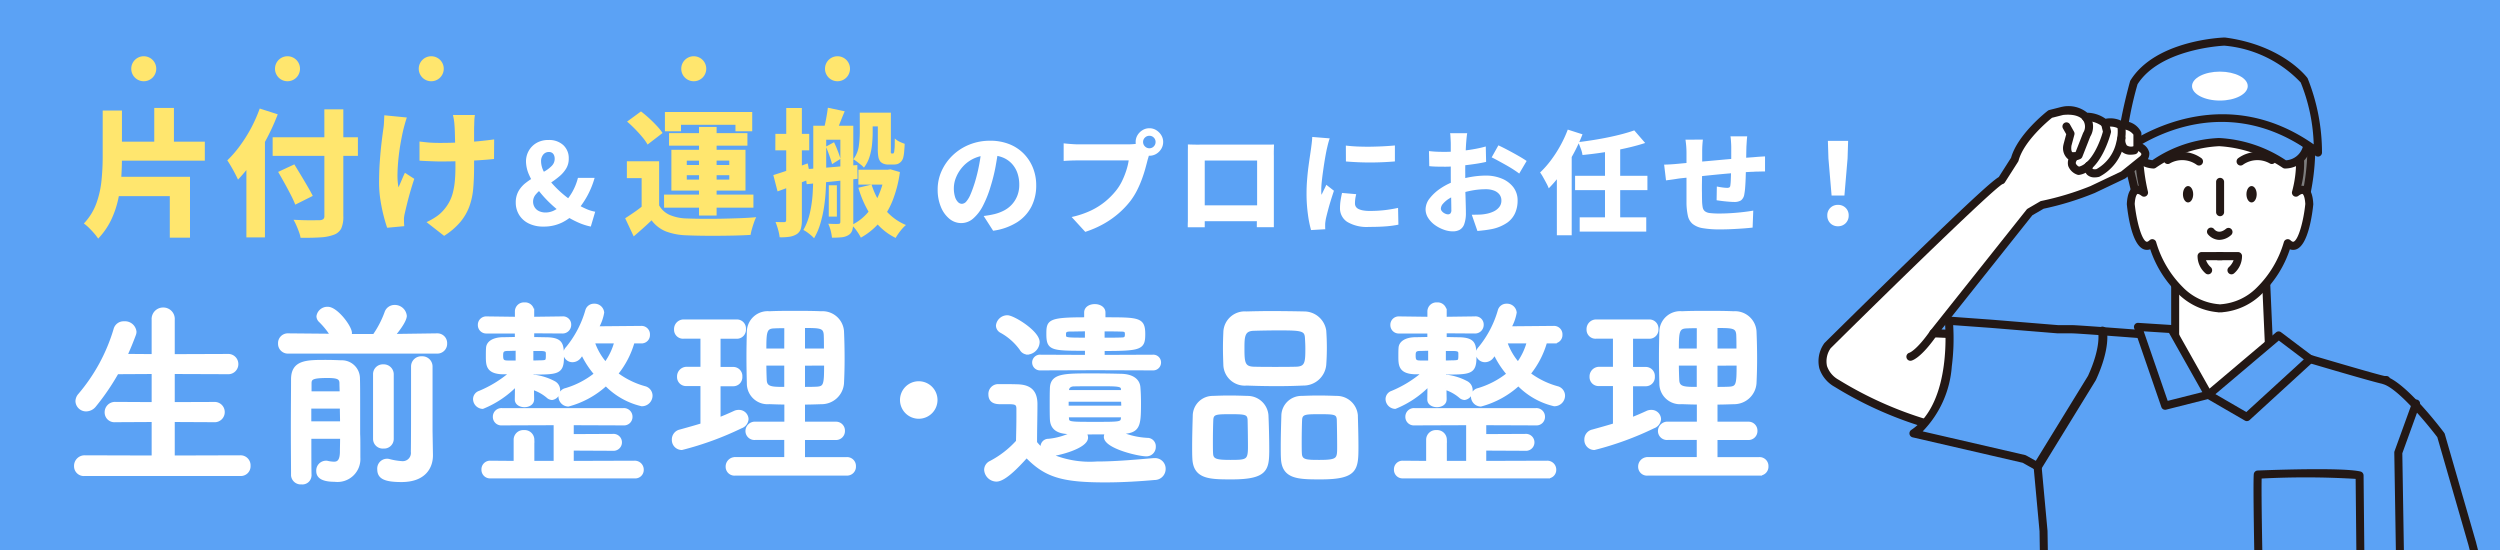 <svg xmlns="http://www.w3.org/2000/svg" width="200" height="44"><defs><clipPath id="a"><path data-name="Rectangle 18887" transform="translate(1080 14)" fill="#f5f5f5" d="M0 0h58v44H0z"/></clipPath></defs><g data-name="Group 36177"><path data-name="Path 116823" d="M0 0h200v44H0z" fill="#5ba2f5"/><path data-name="Path 116824" d="M19.224 37.98a.679.679 0 00.72-.72.7.7 0 00-.72-.736l-5.344.016v-2.88l3.232.016a.707.707 0 00.768-.7.71.71 0 00-.768-.72l-3.232.012V29.82l4.32.016a.707.707 0 00.768-.7.71.71 0 00-.768-.72l-4.32.016V25.58a.816.816 0 00-.816-.88.819.819 0 00-.832.88v2.848l-2.132-.016q.36-.792.672-1.632a.709.709 0 00.048-.24.828.828 0 00-.9-.736.725.725 0 00-.736.544 14.347 14.347 0 01-2.84 5.232.816.816 0 00-.208.512.749.749 0 00.768.72.907.907 0 00.7-.368 18.753 18.753 0 001.78-2.608l2.848-.016v2.448l-3.008-.016a.727.727 0 00-.752.736.682.682 0 00.752.688l3.008-.016v2.88l-5.456-.016a.744.744 0 00-.752.768.682.682 0 00.752.688zm15.728-9.792a.687.687 0 00.72-.72.679.679 0 00-.7-.7h-.016l-3.424.048c.912-1.1.912-1.472.912-1.552a.86.86 0 00-.88-.768.733.733 0 00-.7.5 7.915 7.915 0 01-.944 1.824h-1.896a.68.68 0 00.032-.176c0-.512-1.136-2-1.824-2a.781.781 0 00-.816.656.538.538 0 00.16.368A6.267 6.267 0 0126.5 26.8l-3.44-.032h-.016a.679.679 0 00-.7.7.687.687 0 00.72.72zm-.448 6.3v-5.164a.717.717 0 00-.768-.72.713.713 0 00-.752.72v1.76c0 1.872 0 4.464-.016 5.056a.756.756 0 01-.848.848 5.265 5.265 0 01-1.02-.176.656.656 0 00-.18-.012.685.685 0 00-.64.736c0 .656.448.928 1.84.928 1.872 0 2.416-1.1 2.416-2.032V36.4zm-4.56.64a.677.677 0 00.736.656.672.672 0 00.72-.656v-5.18a.7.7 0 00-.736-.7.683.683 0 00-.72.7zm-5.12 2.916c-.016-.64-.016-1.792-.016-3.04h2.5c0 .448-.016.848-.016 1.184-.016.688-.256.848-.576.848a2.811 2.811 0 01-.5-.064.443.443 0 00-.144-.016.686.686 0 00-.672.72c0 .32.144.768 1.376.768a1.734 1.734 0 001.952-1.844v-.928c0-.32 0-.656-.016-.944v-2.172c0-.96 0-1.936-.016-2.24a1.353 1.353 0 00-1.424-1.392 26.437 26.437 0 00-1.2-.032c-1.536 0-2.688 0-2.688 1.456 0 .96-.016 2.48-.016 3.952 0 1.488.016 2.928.016 3.744a.679.679 0 00.736.608.629.629 0 00.7-.592zm0-6.64v-.736c0-.4.176-.528 1.392-.528.8 0 1.04.112 1.04.528 0 .208.016.464.016.736zm2.464 1.184c0 .4.016.8.016 1.216h-2.5v-1.216zm24.032-5.216a.566.566 0 00.576-.592.574.574 0 00-.592-.608l-3.5.032a3.646 3.646 0 00.432-1.2.672.672 0 00-.7-.608.608.608 0 00-.608.432 8.273 8.273 0 01-1.56 2.992.711.711 0 00-.208.48.636.636 0 00.656.576.745.745 0 00.56-.288c.064-.08.128-.176.208-.272a7.212 7.212 0 001.04 1.6 6.971 6.971 0 01-2.368 1.232.609.609 0 00-.48.576.707.707 0 00.688.7 7.212 7.212 0 003.008-1.644 5.865 5.865 0 002.864 1.62.754.754 0 00.768-.752.684.684 0 00-.528-.656 6.693 6.693 0 01-2.224-1.092 7.109 7.109 0 001.312-2.528zm-8.688 4.576l-.016-.864a3.5 3.5 0 011.184.656.569.569 0 00.368.16.645.645 0 00.544-.688.7.7 0 00-.368-.624 4.584 4.584 0 00-1.52-.5.511.511 0 00-.224.048l-.016-.272c1.984 0 2.432 0 2.432-1.264 0-1.056-.048-1.488-1.28-1.52-.32 0-.7-.016-1.1-.016v-.5l2.336.016a.591.591 0 00.624-.608.551.551 0 00-.608-.56h-.016l-2.336.032v-.528a.625.625 0 00-.672-.624.625.625 0 00-.672.624v.528l-2.352-.032h-.02a.571.571 0 00-.592.592.571.571 0 00.608.576h2.352v.48c-.384 0-.768.016-1.072.016-.736.016-1.2.3-1.232.752-.016.224-.016.432-.016.64 0 .736 0 1.344 1.264 1.376h.608a9.266 9.266 0 01-2.48 1.52.6.6 0 00-.416.56.7.7 0 00.672.688 7.857 7.857 0 002.684-1.8l-.016 1.136v.016c0 .336.336.512.672.512s.672-.176.672-.512zm8.144 6.224a.579.579 0 00.624-.592.614.614 0 00-.624-.624l-4.976.016v-1.024l3.232.016a.576.576 0 00.624-.576.576.576 0 00-.624-.576l-3.232.016v-.912l4.08.016a.579.579 0 00.62-.592.588.588 0 00-.624-.592h-9.724a.588.588 0 00-.624.592.579.579 0 00.624.592l4.24-.016v3.056h-1.744v-1.808a.677.677 0 00-.736-.656.672.672 0 00-.72.656v1.808l-1.968-.016a.587.587 0 00-.608.608.587.587 0 00.608.608zm-1.536-10.8a5.176 5.176 0 01-.8 1.68 5.116 5.116 0 01-.96-1.68zm-5.92.608c.448.016.448.144.448.368 0 .512 0 .56-.448.576-.192 0-.448.016-.752.016v-.96zm-1.968.96h-.736c-.4 0-.464-.128-.464-.5 0-.288.032-.464.448-.464.192 0 .448-.016.752-.016zm26.384 9.008a.612.612 0 00.64-.64.612.612 0 00-.64-.64H64.3V35.1h2.54a.616.616 0 00.656-.64.613.613 0 00-.656-.624H64.3v-1.568c.464 0 .928-.016 1.392-.032a1.7 1.7 0 001.728-1.568c.032-.64.048-1.312.048-1.952 0-.752-.016-1.5-.048-2.224A1.624 1.624 0 0065.688 25c-.7-.032-1.424-.032-2.112-.032-.7 0-1.376 0-2.016.032a1.567 1.567 0 00-1.712 1.5c-.016.64-.032 1.36-.032 2.08s.016 1.44.032 2.1a1.554 1.554 0 001.7 1.552c.416.016.848.032 1.3.032v1.568h-2.424a.656.656 0 00-.688.656.62.62 0 00.688.608h2.416v1.572h-4.016a.655.655 0 00-.672.672.606.606 0 00.672.608zm-11.6-3.984c-.576.176-1.152.336-1.744.5a.708.708 0 00-.544.7.7.7 0 00.7.736 24.781 24.781 0 004.736-1.728.735.735 0 00.5-.64.66.66 0 00-.672-.64.767.767 0 00-.368.08c-.384.176-.784.352-1.2.512V30.8h1.12a.625.625 0 00.624-.672.625.625 0 00-.624-.672h-1.12V27h1.408a.625.625 0 00.624-.672.625.625 0 00-.624-.672H54.68a.669.669 0 00-.656.7.616.616 0 00.656.64h1.456v2.448H54.92a.669.669 0 00-.656.7.616.616 0 00.656.64h1.216zM64.3 27.98v-1.84c1.3 0 1.664 0 1.7.656.016.384.016.784.016 1.184zm1.728 1.168c0 1.632-.032 1.856-.72 1.888-.32.016-.672.016-1.008.016v-1.9zM62.84 27.98h-1.632c0-1.44.032-1.792.736-1.808.272-.016.576-.016.9-.016zm0 3.072c-1.088 0-1.568 0-1.6-.64a33.32 33.32 0 01-.032-1.264h1.632z" fill="#fff" stroke="#fff" stroke-width=".2"/><path data-name="Path 116825" d="M92.224 29.532a.53.53 0 00.56-.528.521.521 0 00-.56-.528l-3.952.016v-.512c2.992 0 3.248-.1 3.248-1.248 0-1.248-.416-1.248-3.184-1.248v-.48c0-.384-.384-.576-.752-.576-.384 0-.752.192-.752.576v.48c-2.928 0-3.024.192-3.024 1.232 0 1.232.3 1.248 3.088 1.248v.528l-3.648-.016a.526.526 0 00-.576.528.535.535 0 00.576.528l4.368-.016zm-10.016-1.264a.934.934 0 00.864-.9c0-.816-2-2.048-2.48-2.048a.819.819 0 00-.816.72.56.56 0 00.32.5 4.778 4.778 0 011.568 1.392.632.632 0 00.544.336zm6.3 6.384a.527.527 0 00-.1.3c0 .832 2.672 1.456 3.3 1.456a.65.65 0 00.656-.672.573.573 0 00-.592-.608 6.457 6.457 0 01-2.16-.5c1.5-.048 1.568-.48 1.568-2.384 0-.448-.016-.9-.048-1.264-.048-.592-.56-.96-1.456-.976-.64-.016-1.5-.032-2.32-.032-2.24 0-3.232 0-3.264 1.088-.016.384-.016.816-.016 1.248s0 .848.016 1.232c.032.7.464 1.072 1.456 1.088h.292a5.365 5.365 0 01-1.968.576.524.524 0 00-.528.544.826.826 0 00.032.176 3.188 3.188 0 01-.512-.524c0-1.024.032-2.128.032-3.056 0-1.024-.48-1.472-1.5-1.5-.528-.016-.976-.016-1.552-.016a.685.685 0 00-.672.72c0 .672.576.688.88.688h.624c.544 0 .736.048.736.464v.656c0 .608-.016 1.232-.032 1.952a7.658 7.658 0 01-2.148 1.664.686.686 0 00-.4.608.9.9 0 00.88.848c.624 0 1.616-1.008 2.416-1.9 1.504 1.548 2.816 1.964 6.288 1.964 1.456 0 2.928-.1 3.936-.192a.784.784 0 00.8-.784.747.747 0 00-.768-.768H92.3c-1.216.1-2.96.272-4.56.272a7.922 7.922 0 01-3.676-.62c.5-.016 2.88-.592 2.88-1.392a.559.559 0 00-.128-.352zm-.24-8.24c.5 0 .976 0 1.424.016.352 0 .4.08.4.32 0 .272-.08.352-.384.352-.448.016-.944.016-1.44.016zm-1.376.7c-1.712 0-1.712 0-1.712-.368 0-.144 0-.32.416-.32.368 0 .816-.016 1.3-.016zm2.88 4.192h-4.348v-.124c.016-.192.176-.368.5-.368.524-.012 1.244-.012 1.964-.012 1.568 0 1.888 0 1.888.352zm.016.736c0 .176.016.336.016.512h-4.412v-.512zm-.016 1.424c-.032.384-.192.384-2.16.384-1.984 0-2.16 0-2.192-.336 0-.08-.016-.144-.016-.224h4.384zM106 29.18a19.174 19.174 0 000-2.724 1.687 1.687 0 00-1.664-1.44 138.33 138.33 0 00-2.608-.032c-.72 0-1.424.016-2.016.032a1.611 1.611 0 00-1.744 1.552c-.016.368-.032.816-.032 1.264s.016.928.032 1.376a1.615 1.615 0 001.776 1.536c.8.032 1.616.048 2.416.048.7 0 1.408-.016 2.1-.048A1.723 1.723 0 00106 29.18zm2.576 6.544c0-.848-.032-1.92-.048-2.512a1.59 1.59 0 00-1.6-1.44c-.5-.016-.976-.032-1.472-.032-.416 0-.848.016-1.312.032a1.509 1.509 0 00-1.536 1.5c-.016.56-.048 1.568-.048 2.432 0 .352 0 .688.016.96.064 1.572 1.28 1.588 3.072 1.588 2.88 0 2.928-.704 2.928-2.528zm-7.136.224c0-.88-.032-2.08-.064-2.736a1.574 1.574 0 00-1.584-1.44c-.5-.016-.976-.032-1.472-.032-.416 0-.848.016-1.3.032a1.5 1.5 0 00-1.5 1.5c-.016.56-.048 1.568-.048 2.432 0 .352 0 .688.016.96.064 1.572 1.28 1.588 3.04 1.588 2.816 0 2.912-.704 2.912-2.304zm2.288-6.512c-.544.016-1.136.016-1.712.016s-1.168 0-1.728-.016c-.784-.032-.832-.432-.832-1.552 0-.944.016-1.488.816-1.52a74.296 74.296 0 011.888-.032c1.936 0 2.3.016 2.336.7.016.272.032.56.032.848 0 1.092-.028 1.52-.8 1.556zm3.344 6.336c0 .944-.032 1.12-1.5 1.12-1.024 0-1.488 0-1.52-.592-.016-.224-.016-.592-.016-.992 0-.64.016-1.376.032-1.728.032-.544.4-.544 1.488-.544 1.2 0 1.456.016 1.488.544.012.464.028 1.52.028 2.192zm-7.136 0c0 1.088-.192 1.12-1.488 1.12-1.088 0-1.472-.064-1.5-.592-.016-.224-.016-.592-.016-.992 0-.64.016-1.376.032-1.728.032-.528.32-.544 1.456-.544 1.168 0 1.456.016 1.488.544.012.464.028 1.52.028 2.192zm24.384-8.4a.566.566 0 00.576-.592.574.574 0 00-.592-.608l-3.5.032a3.646 3.646 0 00.432-1.2.672.672 0 00-.7-.608.608.608 0 00-.608.432 8.273 8.273 0 01-1.56 2.992.711.711 0 00-.208.48.636.636 0 00.656.576.745.745 0 00.56-.288c.064-.08.128-.176.208-.272a7.212 7.212 0 001.04 1.6 6.971 6.971 0 01-2.368 1.232.609.609 0 00-.48.576.707.707 0 00.688.7 7.212 7.212 0 003.008-1.644 5.865 5.865 0 002.864 1.62.754.754 0 00.768-.752.684.684 0 00-.528-.656 6.693 6.693 0 01-2.224-1.092 7.109 7.109 0 001.312-2.528zm-8.688 4.576l-.016-.864a3.5 3.5 0 011.184.656.569.569 0 00.368.16.645.645 0 00.544-.688.7.7 0 00-.368-.624 4.584 4.584 0 00-1.52-.5.511.511 0 00-.224.048l-.016-.272c1.984 0 2.432 0 2.432-1.264 0-1.056-.048-1.488-1.28-1.52-.32 0-.7-.016-1.1-.016v-.5l2.336.016a.591.591 0 00.624-.608.551.551 0 00-.608-.56h-.016l-2.336.032v-.528a.625.625 0 00-.672-.624.625.625 0 00-.672.624v.528l-2.352-.032h-.02a.571.571 0 00-.592.592.571.571 0 00.608.576h2.352v.48c-.384 0-.768.016-1.072.016-.736.016-1.2.3-1.232.752-.016.224-.016.432-.016.64 0 .736 0 1.344 1.264 1.376h.608a9.266 9.266 0 01-2.48 1.52.6.6 0 00-.416.56.7.7 0 00.672.688 7.857 7.857 0 002.684-1.8l-.016 1.136v.016c0 .336.336.512.672.512s.672-.176.672-.512zm8.144 6.224a.579.579 0 00.624-.592.614.614 0 00-.624-.624l-4.976.016v-1.024l3.232.016a.576.576 0 00.624-.576.576.576 0 00-.624-.576l-3.232.016v-.912l4.08.016a.579.579 0 00.62-.592.588.588 0 00-.624-.592h-9.724a.588.588 0 00-.624.592.579.579 0 00.624.592l4.24-.016v3.056h-1.744v-1.808a.677.677 0 00-.736-.656.672.672 0 00-.72.656v1.808l-1.968-.016a.587.587 0 00-.608.608.587.587 0 00.608.608zm-1.536-10.8a5.176 5.176 0 01-.8 1.68 5.116 5.116 0 01-.96-1.68zm-5.92.608c.448.016.448.144.448.368 0 .512 0 .56-.448.576-.192 0-.448.016-.752.016v-.96zm-1.968.96h-.736c-.4 0-.464-.128-.464-.5 0-.288.032-.464.448-.464.192 0 .448-.016.752-.016zm26.384 9.008a.612.612 0 00.64-.64.612.612 0 00-.64-.64H137.3V35.1h2.54a.616.616 0 00.656-.64.613.613 0 00-.656-.624h-2.54v-1.568c.464 0 .928-.016 1.392-.032a1.7 1.7 0 001.728-1.568c.032-.64.048-1.312.048-1.952 0-.752-.016-1.5-.048-2.224A1.624 1.624 0 00138.688 25c-.7-.032-1.424-.032-2.112-.032-.7 0-1.376 0-2.016.032a1.567 1.567 0 00-1.712 1.5c-.016.64-.032 1.36-.032 2.08s.016 1.44.032 2.1a1.554 1.554 0 001.7 1.552c.416.016.848.032 1.3.032v1.568h-2.424a.656.656 0 00-.688.656.62.62 0 00.688.608h2.416v1.572h-4.016a.655.655 0 00-.672.672.606.606 0 00.672.608zm-11.6-3.984c-.576.176-1.152.336-1.744.5a.708.708 0 00-.544.7.7.7 0 00.7.736 24.781 24.781 0 004.736-1.728.735.735 0 00.5-.64.66.66 0 00-.672-.64.767.767 0 00-.368.08c-.384.176-.784.352-1.2.512V30.8h1.12a.625.625 0 00.624-.672.625.625 0 00-.624-.672h-1.12V27h1.408a.625.625 0 00.624-.672.625.625 0 00-.624-.672h-4.272a.669.669 0 00-.656.7.616.616 0 00.656.64h1.456v2.448h-1.216a.669.669 0 00-.656.7.616.616 0 00.656.64h1.216zm8.164-5.984v-1.84c1.3 0 1.664 0 1.7.656.016.384.016.784.016 1.184zm1.728 1.168c0 1.632-.032 1.856-.72 1.888-.32.016-.672.016-1.008.016v-1.9zm-3.188-1.168h-1.632c0-1.44.032-1.792.736-1.808.272-.016.576-.016.9-.016zm0 3.072c-1.088 0-1.568 0-1.6-.64a33.32 33.32 0 01-.032-1.264h1.632z" fill="#fff" stroke="#fff" stroke-width=".2"/><g data-name="Mask Group 60" transform="translate(-938 -14)" clip-path="url(#a)"><g data-name="Group 34248"><g data-name="Group 34231"><path data-name="Path 116660" d="M1115.644 37.677l-3.63-1.479v5.586l2.777 8.515 4.792-7.137-.31-6.963z" fill="#fff"/><path data-name="Path 116661" d="M1114.791 50.625a.305.305 0 01-.045 0 .321.321 0 01-.259-.22l-2.777-8.515a.333.333 0 01-.016-.1v-5.586a.329.329 0 01.141-.27.318.318 0 01.3-.033l3.511 1.431 3.511-1.431a.315.315 0 01.292.029.327.327 0 01.147.259l.31 6.964a.332.332 0 01-.055.2l-4.792 7.137a.318.318 0 01-.268.135zm-2.457-8.893l2.557 7.84 4.367-6.5-.284-6.4-3.211 1.309a.316.316 0 01-.238 0l-3.19-1.3z" fill="#231815"/></g><g data-name="Group 34235"><path data-name="Path 116662" d="M1118.651 18.776a5.816 5.816 0 00-6.055-.435 7.264 7.264 0 00-1.813 1.2 7.965 7.965 0 00-.887.911c-.117.141-.231.29-.342.446a8.17 8.17 0 00-1.224 6.4l.854 3.563 12.963.087a18.076 18.076 0 00.6-7.563s-.856-4.696-4.096-4.609z" fill="#7d7d7d"/><path data-name="Path 116663" d="M1122.147 31.271l-12.963-.087a.322.322 0 01-.309-.249l-.854-3.563a8.544 8.544 0 011.216-6.582.316.316 0 01.446-.079.33.33 0 01.078.455 7.894 7.894 0 00-1.117 6.07l.791 3.3 12.473.084a17.452 17.452 0 00.523-7.171c-.009-.048-.83-4.345-3.694-4.345h-.078a.3.3 0 01-.2-.066 5.446 5.446 0 00-5.713-.406l-.028.013a7.181 7.181 0 00-1.8 1.2.315.315 0 01-.452-.029.33.33 0 01.028-.46 7.786 7.786 0 011.961-1.31 6.058 6.058 0 016.292.4 3.95 3.95 0 013.442 2.442 9.307 9.307 0 01.865 2.432 18.19 18.19 0 01-.608 7.721.321.321 0 01-.299.23z" fill="#231815"/><path data-name="Path 116664" d="M1119.272 21.978s2.806 4.137 2.731 5.029a19.644 19.644 0 01-.346 2.393c.392-.3.991-.519 1.069.915 0 0-.436 4.327-1.726 3.134a8.876 8.876 0 01-2.251 3.782 4.821 4.821 0 01-3.051 1.421v.01c-.039 0-.074 0-.113-.005s-.073.005-.112.005v-.01a4.819 4.819 0 01-3.051-1.421 8.883 8.883 0 01-2.251-3.782c-1.288 1.192-1.725-3.134-1.725-3.134.077-1.434.677-1.216 1.068-.915a17.38 17.38 0 01-.4-3.823l.76-.153s9.174-2.994 9.4-3.445" fill="#fff"/><path data-name="Path 116665" d="M1115.721 38.988h-.141a.5.5 0 01-.183-.012 5.124 5.124 0 01-3.178-1.509 8.787 8.787 0 01-2.2-3.526.735.735 0 01-.526 0c-.951-.371-1.271-2.837-1.346-3.584a.342.342 0 010-.051c.041-.761.233-1.212.586-1.379a.692.692 0 01.369-.061 13.557 13.557 0 01-.3-2.773.32.32 0 01.335-.31.324.324 0 01.3.342 14.976 14.976 0 00.4 3.217.329.329 0 01-.142.343.315.315 0 01-.364-.015c-.184-.141-.3-.167-.339-.151 0 0-.173.09-.215.8.139 1.34.546 2.864.936 3.016.061.024.146-.016.254-.116a.314.314 0 01.3-.074.321.321 0 01.222.213 8.415 8.415 0 002.163 3.643l.02.021a4.539 4.539 0 002.833 1.316.279.279 0 01.049.007h.094a.255.255 0 01.049-.007 4.5 4.5 0 002.832-1.316l.021-.021a8.39 8.39 0 002.162-3.643.323.323 0 01.223-.213.316.316 0 01.3.074c.108.1.194.14.254.116.39-.152.8-1.677.935-3.016-.042-.708-.214-.8-.216-.8-.036-.016-.155.01-.34.151a.314.314 0 01-.364.015.329.329 0 01-.142-.343 9.14 9.14 0 00.318-2.775.328.328 0 01.251-.381.319.319 0 01.375.248 7.4 7.4 0 01-.2 2.433.686.686 0 01.37.061c.353.167.545.618.586 1.379a.325.325 0 010 .051c-.075.747-.395 3.213-1.346 3.584a.734.734 0 01-.526 0 8.763 8.763 0 01-2.2 3.526 5.119 5.119 0 01-3.181 1.509.3.3 0 01-.088.011z" fill="#231815"/><g data-name="Group 34234" fill="#231815"><g data-name="Group 34232"><path data-name="Path 116666" d="M1112.635 29.539c0 .365.183.657.41.657s.41-.293.41-.657-.183-.655-.41-.655-.41.295-.41.655z"/><path data-name="Path 116667" d="M1113.925 27.243a.314.314 0 01-.2-.068 1.99 1.99 0 00-2.153-.093.317.317 0 01-.434-.132.329.329 0 01.129-.442 2.619 2.619 0 012.851.151.33.33 0 01.055.458.316.316 0 01-.248.126z"/></g><g data-name="Group 34233"><path data-name="Path 116668" d="M1118.536 29.539c0 .365-.182.657-.409.657s-.412-.293-.412-.657.184-.655.412-.655.409.295.409.655z"/><path data-name="Path 116669" d="M1117.247 27.243a.317.317 0 01-.253-.126.33.33 0 01.056-.458 2.615 2.615 0 012.85-.151.329.329 0 01.129.442.317.317 0 01-.434.131 2 2 0 00-2.151.092.315.315 0 01-.197.07z"/></g></g><path data-name="Path 116670" d="M1115.561 33.19a1.107 1.107 0 01-.134-.008 1.238 1.238 0 01-.8-.448.33.33 0 01.057-.458.316.316 0 01.447.055c.086.107.407.419.948-.027a.316.316 0 01.45.048.33.33 0 01-.047.459 1.456 1.456 0 01-.921.379z" fill="#231815"/><path data-name="Path 116671" d="M1109.14 25.902a.321.321 0 01-.309-.241.326.326 0 01.225-.4c8.667-2.4 10.342-4.211 10.358-4.229a.316.316 0 01.452-.023.33.33 0 01.023.46c-.07.079-1.819 1.969-10.665 4.421a.3.3 0 01-.084.012z" fill="#231815"/><path data-name="Path 116672" d="M1121.554 26.058a.319.319 0 01-.273-.156l-2.258-3.754a.33.33 0 01.106-.448.317.317 0 01.44.108l2.258 3.754a.33.33 0 01-.106.449.315.315 0 01-.167.047z" fill="#231815"/><path data-name="Path 116673" d="M1110.236 23.446a.327.327 0 01-.045-.649 17.256 17.256 0 005.822-2.267.317.317 0 01.442.1.33.33 0 01-.1.45 17.613 17.613 0 01-6.072 2.361.313.313 0 01-.047.005z" fill="#231815"/></g><path data-name="Path 116674" d="M1114.649 35.947a.314.314 0 01-.2-.073 1.832 1.832 0 01-.644-1.409.323.323 0 01.319-.3h1.587a.326.326 0 010 .652h-1.23a1.4 1.4 0 00.375.552.331.331 0 01.042.459.318.318 0 01-.249.119z" fill="#231815"/><path data-name="Path 116675" d="M1116.517 35.947a.316.316 0 01-.248-.12.33.33 0 01.044-.458 1.4 1.4 0 00.374-.552h-1.23a.326.326 0 010-.652h1.587a.323.323 0 01.319.3 1.832 1.832 0 01-.644 1.409.315.315 0 01-.202.073z" fill="#231815"/><g data-name="Group 34236"><path data-name="Path 116676" d="M1101.153 48.433l.59 1.2.267 2.041" fill="#6fa8db"/><path data-name="Path 116677" d="M1102.008 52.003a.322.322 0 01-.317-.283l-.259-1.987-.566-1.153a.329.329 0 01.143-.437.317.317 0 01.429.146l.59 1.2a.339.339 0 01.031.1l.266 2.041a.325.325 0 01-.275.366.3.3 0 01-.042.007z" fill="#231815"/></g><path data-name="Path 116678" d="M1115.608 31.296a.323.323 0 01-.32-.326v-2.421a.32.32 0 11.64 0v2.424a.323.323 0 01-.32.323z" fill="#231815"/><g data-name="Group 34240"><g data-name="Group 34239"><g data-name="Group 34237"><path data-name="Path 116679" d="M1115.533 23.373a10.273 10.273 0 00-7.057 2.235 1.987 1.987 0 001.8 1.55 9.945 9.945 0 015.259-1.787 10.407 10.407 0 015.259 1.787 1.843 1.843 0 001.8-1.55 10.273 10.273 0 00-7.061-2.235z" fill="#5ba2f5"/><path data-name="Path 116680" d="M1110.272 27.481h-.024a2.268 2.268 0 01-2.09-1.822.33.33 0 01.1-.29 12.552 12.552 0 0114.554 0 .33.33 0 01.1.292 2.141 2.141 0 01-2.113 1.821.315.315 0 01-.176-.053 10.2 10.2 0 00-5.084-1.734 9.745 9.745 0 00-5.083 1.734.315.315 0 01-.184.052zm5.267-2.439a10.625 10.625 0 015.338 1.782 1.5 1.5 0 001.357-1.1 10.4 10.4 0 00-6.7-2.03h-.01a10.374 10.374 0 00-6.7 2.03 1.642 1.642 0 001.367 1.091 10.189 10.189 0 015.343-1.775z" fill="#231815"/></g><g data-name="Group 34238"><path data-name="Path 116681" d="M1115.957 17.326s-5.319.179-7.248 3.276c0 0-1.169 4.169-.935 5.6 0 0 7.54-6.2 15.665 0a15.874 15.874 0 00-1.111-5.778s-1.87-2.502-6.371-3.098z" fill="#5ba2f5"/><path data-name="Path 116682" d="M1123.439 26.528a.315.315 0 01-.192-.065c-7.825-5.966-14.973-.253-15.273-.007a.315.315 0 01-.315.051.324.324 0 01-.2-.251c-.243-1.485.895-5.569.943-5.743a.344.344 0 01.037-.085c2-3.206 7.284-3.42 7.508-3.427a.318.318 0 01.052 0c4.58.606 6.5 3.117 6.585 3.224a.318.318 0 01.032.052 16 16 0 011.144 5.924.327.327 0 01-.177.292.312.312 0 01-.144.035zm-14.435-5.79a27.36 27.36 0 00-.939 4.853c1.788-1.211 8.19-4.828 15.032-.041a14.306 14.306 0 00-1.04-4.95 9.559 9.559 0 00-6.114-2.947c-.386.02-5.169.312-6.939 3.086z" fill="#231815"/></g></g><path data-name="Path 116683" d="M1117.819 20.887c0 .639-1 1.158-2.228 1.158s-2.228-.518-2.228-1.158 1-1.157 2.228-1.157 2.228.518 2.228 1.157z" fill="#fff"/></g><g data-name="Group 34242"><g data-name="Group 34241"><path data-name="Path 116684" d="M1098.125 28.411l1.055-1.653c.487-1.819 2.839-3.637 2.839-3.637l.973-.248c1.46-.165 1.866.5 1.866.5.649-.165 1.541.5 1.541.5a1.7 1.7 0 011.3.165c1.055 0 1.3.661 1.3.661v.992c1.135.5.405 1.074.405 1.074l-1.541 1.24-2.433 1.157a24.65 24.65 0 01-4.055 1.24l-.993.579-7.7 9.683 5.529.251.123 8.139a29.786 29.786 0 01-13.393-4.383 2.015 2.015 0 01-.737-3.005s13.475-13.354 13.921-13.255z" fill="#fff"/><path data-name="Path 116685" d="M1098.326 49.374h-.011a30.393 30.393 0 01-13.54-4.425 2.616 2.616 0 01-1.229-1.484 2.461 2.461 0 01.379-1.978.316.316 0 01.048-.061c.034-.033 3.411-3.376 6.8-6.663 5.2-5.042 6.632-6.3 7.128-6.6l.984-1.543c.537-1.886 2.841-3.684 2.94-3.761a.316.316 0 01.116-.057l.974-.248a.3.3 0 01.042-.008 2.4 2.4 0 012.024.471 2.636 2.636 0 011.466.484 2.022 2.022 0 011.33.2 1.555 1.555 0 011.517.872.327.327 0 01.02.114v.786a1.051 1.051 0 01.631.757.92.92 0 01-.349.781l-1.539 1.238a.335.335 0 01-.063.04l-2.419 1.15a23.73 23.73 0 01-4.087 1.259l-.9.524-7.265 9.133 4.9.222a.324.324 0 01.306.321l.123 8.139a.328.328 0 01-.1.238.317.317 0 01-.226.099zm-13.879-7.508a1.816 1.816 0 00-.287 1.418 1.989 1.989 0 00.917 1.09l.025.014a29.935 29.935 0 0012.9 4.312l-.113-7.479-5.228-.237a.321.321 0 01-.278-.192.331.331 0 01.043-.339l7.7-9.683a.321.321 0 01.09-.078l.993-.579a.3.3 0 01.089-.035 23 23 0 003.961-1.2l.029-.016 2.4-1.141 1.512-1.216c.04-.034.117-.126.109-.185s-.109-.189-.442-.334a.327.327 0 01-.194-.3v-.915a1.061 1.061 0 00-.978-.412.314.314 0 01-.156-.041 1.361 1.361 0 00-1.016-.151.317.317 0 01-.314-.036 2.033 2.033 0 00-1.275-.444.316.316 0 01-.349-.143s-.35-.475-1.538-.347l-.886.226c-.336.271-2.259 1.876-2.674 3.423a.332.332 0 01-.04.092l-1.055 1.653a.319.319 0 01-.2.141c-.817.463-8.628 8.069-13.745 13.133zm13.611-13.134zm0 0zm.156-.01" fill="#231815"/></g><path data-name="Path 116686" d="M1108.442 26.376a1.009 1.009 0 01-.734-.273 1.339 1.339 0 01-.308-1.085.32.32 0 11.633.1.7.7 0 00.118.517.638.638 0 00.537.063.321.321 0 01.377.256.326.326 0 01-.251.384 1.874 1.874 0 01-.372.038z" fill="#231815"/><path data-name="Path 116687" d="M1105.558 28.191a.827.827 0 01-.582-.205.816.816 0 01-.19-.8.321.321 0 01.377-.256.326.326 0 01.251.384c-.027.137-.006.19 0 .2a.507.507 0 00.312.01 3.252 3.252 0 001.578-2.15 3.32 3.32 0 00.094-1.235.328.328 0 01.195-.416.319.319 0 01.408.2 3.749 3.749 0 01-.071 1.588 3.841 3.841 0 01-1.966 2.621.3.3 0 01-.046.017 1.4 1.4 0 01-.36.042z" fill="#231815"/><path data-name="Path 116688" d="M1104.29 27.994a.313.313 0 01-.1-.017 1.185 1.185 0 01-.733-.7 1.056 1.056 0 01.26-.968.316.316 0 01.45-.051.33.33 0 01.05.458c-.069.088-.18.254-.146.374a.49.49 0 00.254.24c1.012-.251 1.7-2.028 1.907-2.8l-.142-.579a.327.327 0 01.233-.4.32.32 0 01.388.237l.162.661a.33.33 0 010 .16c-.032.127-.8 3.1-2.531 3.382a.29.29 0 01-.052.003z" fill="#231815"/><path data-name="Path 116689" d="M1103.887 26.845a.8.8 0 01-.486-.151 1.148 1.148 0 01-.321-1.133.312.312 0 01.009-.045l.208-.779-.259-.461a.33.33 0 01.119-.445.317.317 0 01.437.121l.325.579a.332.332 0 01.031.248l-.237.886c-.035.309.013.464.066.5a.369.369 0 00.268 0l.595-1.516a.33.33 0 01.041-.075.907.907 0 00-.078-1.009.331.331 0 01.056-.458.316.316 0 01.449.057 1.548 1.548 0 01.111 1.764l-.634 1.616a.323.323 0 01-.163.175 1.358 1.358 0 01-.537.126zm.4-.417z" fill="#231815"/></g><g data-name="Group 34243"><path data-name="Path 116690" d="M1090.831 42.536s.614-.125 1.843-1.879" fill="#fff"/><path data-name="Path 116691" d="M1090.831 42.862a.321.321 0 01-.313-.262.326.326 0 01.236-.38c.035-.013.6-.236 1.66-1.751a.317.317 0 01.446-.076.33.33 0 01.074.455c-1.239 1.769-1.917 1.983-2.041 2.008a.312.312 0 01-.062.006z" fill="#231815"/></g><path data-name="Path 116692" d="M1135.785 57.515l-2.509-8.694s-2.662-3.814-4.55-4.41h.049c-.335 0-8.7-2.5-8.7-2.5l-5.184 3.7-2.007-.352-1.287-4.356s-7.251-.567-7.819-.567h-1.136l-5.3-.435-3.44-.25s.737 6.637-2.826 9.016l8.857 2.047 1.074.6.476 5.176.277 17.836.251 6.686h27.919l-1.3-1.822 1.654-2.738V64.359l6.858-1.534z" fill="#5ba2f5"/><path data-name="Path 116693" d="M1129.93 81.344h-27.919a.323.323 0 01-.32-.313l-.251-6.686-.277-17.843-.459-4.979-.886-.5-8.813-2.037a.323.323 0 01-.244-.26.329.329 0 01.14-.331c3.356-2.24 2.691-8.642 2.684-8.706a.33.33 0 01.087-.262.323.323 0 01.254-.1l3.44.25 5.289.434h1.123c.573 0 7.547.545 7.844.568a.322.322 0 01.282.231l1.23 4.162 1.682.286 5.077-3.619a.311.311 0 01.273-.046c3.242.97 8.193 2.427 8.622 2.489h.124a.319.319 0 01.276.161c1.637.82 4.053 3.991 4.343 4.376a.327.327 0 01.053.106l2.509 8.693v.01l1.353 5.307a.332.332 0 01-.037.252.32.32 0 01-.2.148l-6.607 1.478v11.84a.331.331 0 01-.047.171l-1.541 2.552 1.177 1.645a.331.331 0 01.027.34.32.32 0 01-.288.183zm-27.611-.652h26.982l-.933-1.3a.331.331 0 01-.014-.363l1.606-2.66v-12.01a.325.325 0 01.251-.319l6.533-1.461-1.268-4.974-2.491-8.63c-.847-1.118-3.172-3.925-4.344-4.245a.3.3 0 01-.058-.023c-1.074-.242-6.065-1.724-8.451-2.437l-5.058 3.605a.315.315 0 01-.236.054l-2.007-.341a.322.322 0 01-.254-.228l-1.224-4.142c-2.557-.2-7.149-.549-7.576-.549h-1.159l-5.3-.435-3.065-.223a17.327 17.327 0 01-.11 3.307 8.291 8.291 0 01-2.33 5.192l8.191 1.893a.322.322 0 01.083.032l1.074.6a.328.328 0 01.165.256l.476 5.176.278 17.861z" fill="#231815"/><path data-name="Path 116694" d="M1130.363 81.344a.323.323 0 01-.32-.32l-.5-30.811a.333.333 0 01.02-.119l1.422-3.921a.319.319 0 01.411-.193.327.327 0 01.189.419l-1.4 3.864.5 30.75a.323.323 0 01-.315.331z" fill="#231815"/><path data-name="Path 116695" d="M1122.662 61.517a.318.318 0 01-.124-.026l-3.968-1.7a.326.326 0 01-.2-.294c-.006-.273-.139-6.7-.068-7.555a.323.323 0 01.305-.3c.275-.011 6.745-.281 8.233.08a.325.325 0 01.246.314l.07 7.024a.327.327 0 01-.177.3l-4.178 2.129a.316.316 0 01-.139.028zm-3.653-2.248l3.641 1.563 3.867-1.97-.065-6.552a67.531 67.531 0 00-7.52-.027c-.033 1.345.056 5.942.077 6.986z" fill="#231815"/><path data-name="Path 116696" d="M1101.006 51.682a.349.349 0 01-.188-.055.366.366 0 01-.113-.5l4.337-7.06c1.072-2.349.809-3.471.806-3.482a.365.365 0 01.251-.442.352.352 0 01.434.247c.015.054.357 1.354-.856 4a.343.343 0 01-.021.039l-4.349 7.079a.355.355 0 01-.301.174zm4.349-7.441z" fill="#231815"/><g data-name="Group 34244"><path data-name="Path 116697" d="M1130.113 69.81l-.084-5.37 6.105-1.36 1.505 8.438a6.3 6.3 0 01-1.047 3.327l-6.23 6.177h-6.774l7.527-11.762a2.8 2.8 0 013.764-.639" fill="#fff"/><path data-name="Path 116698" d="M1130.363 81.344h-6.774a.318.318 0 01-.281-.171.331.331 0 01.013-.333l6.854-10.71a.272.272 0 01-.062.006.323.323 0 01-.32-.32l-.084-5.37a.325.325 0 01.252-.324l6.105-1.364a.317.317 0 01.246.047.327.327 0 01.138.213l1.505 8.438a.345.345 0 010 .062 6.575 6.575 0 01-1.116 3.526.3.3 0 01-.028.031l-6.23 6.177a.316.316 0 01-.218.092zm-6.184-.652h6.054l6.121-6.07a5.936 5.936 0 00.964-3.082l-1.44-8.072-5.525 1.234.078 5.027.417-.651.02-.027a3.133 3.133 0 014.186-.707.33.33 0 01.095.451.316.316 0 01-.442.1 2.474 2.474 0 00-3.331.558z" fill="#231815"/></g><g data-name="Group 34247"><g data-name="Group 34246"><g data-name="Group 34245"><path data-name="Path 116699" d="M1114.674 45.582l3.073 1.782 5.062-4.634-2.518-1.9-5.617 4.752-2.962-5.262-2.676-.17 2.175 6.307z" fill="#5ba2f5"/><path data-name="Path 116700" d="M1117.747 47.689a.312.312 0 01-.158-.043l-2.962-1.717-3.339.844a.319.319 0 01-.379-.208l-2.175-6.307a.33.33 0 01.047-.3.321.321 0 01.275-.129l2.676.171a.319.319 0 01.258.163l2.772 4.925 5.324-4.5a.316.316 0 01.395-.011l2.518 1.9a.33.33 0 01.024.5l-5.062 4.634a.317.317 0 01-.214.078zm-2.513-2.158l2.471 1.432 4.6-4.21-2-1.51zm-5.736-5.025l1.918 5.563 2.77-.7-2.665-4.734z" fill="#231815"/></g></g></g></g></g><path data-name="Path 116826" d="M73.5 30.5A1.5 1.5 0 1172 32a1.5 1.5 0 011.5-1.5z" fill="#fff"/><path data-name="Path 116827" d="M8.986 11.334h7.4v1.518h-7.4zm3.355-2.7h1.573v3.3h-1.573zm-4.125.209h1.54v3.74q0 .836-.061 1.7a11.26 11.26 0 01-.253 1.716 7.532 7.532 0 01-.571 1.638 5.752 5.752 0 01-1.018 1.452 3.985 3.985 0 00-.319-.418q-.198-.231-.418-.445a3.435 3.435 0 00-.407-.347 4.633 4.633 0 001-1.611 7.588 7.588 0 00.412-1.837q.094-.951.094-1.853zm.737 5.3H15.2v4.869h-1.616V15.69H8.953zm12.859-3.161h6.82v1.485h-6.82zm4.136-2.233h1.518v8.536a2.265 2.265 0 01-.17 1 1.069 1.069 0 01-.6.5 3.643 3.643 0 01-1.078.205q-.66.044-1.573.033a2.574 2.574 0 00-.127-.467q-.093-.256-.209-.523a4.289 4.289 0 00-.226-.451q.418.022.847.033t.77.005l.462-.005a.522.522 0 00.3-.083.318.318 0 00.088-.259zm-3.7 5.005l1.3-.605.517.853q.275.453.533.9.259.44.424.77l-1.4.7a8.542 8.542 0 00-.363-.792q-.231-.451-.5-.935t-.507-.891zm-2.537-1.826l1.474-1.474.011.022v8.514h-1.485zm1.067-3.245l1.441.462a17.354 17.354 0 01-.869 1.92 17.041 17.041 0 01-1.1 1.815 12.1 12.1 0 01-1.21 1.49q-.077-.176-.231-.473t-.325-.588q-.171-.292-.3-.479a8.911 8.911 0 001.007-1.161 11.642 11.642 0 00.9-1.43 11.939 11.939 0 00.687-1.556zm17.215.517a3.633 3.633 0 00-.044.4q-.011.2-.011.391-.011.154-.011.478v2.854q0 .979-.071 1.771a5.539 5.539 0 01-.319 1.452 4.225 4.225 0 01-.727 1.234 5.62 5.62 0 01-1.281 1.089l-1.408-1.1a4.749 4.749 0 00.721-.4 2.883 2.883 0 00.622-.534 3.5 3.5 0 00.462-.649 3.339 3.339 0 00.3-.759 5.894 5.894 0 00.16-.935q.049-.517.049-1.177 0-.319-.006-.781t-.017-.957l-.022-.919q-.011-.419-.033-.665a3.758 3.758 0 00-.05-.435q-.039-.226-.071-.358zm-4.433 2.123q.286.033.55.061t.534.038q.269.011.556.011.715 0 1.518-.033t1.545-.1q.743-.072 1.27-.149l-.011 1.569q-.506.055-1.221.1t-1.507.071q-.792.027-1.551.027-.231 0-.517-.011l-.578-.022q-.292-.011-.588-.033zM32.548 9.4q-.077.22-.154.495t-.121.451q-.1.418-.209 1.017t-.181 1.26q-.071.66-.083 1.276a5.468 5.468 0 00.077 1.089q.11-.231.248-.561t.269-.605l.748.484q-.165.495-.313 1.007t-.258.962q-.11.451-.187.781a2.706 2.706 0 00-.055.3 1.06 1.06 0 00-.011.253q0 .088.005.22t.017.264l-1.365.127q-.121-.33-.275-.92a13.127 13.127 0 01-.264-1.292 8.9 8.9 0 01-.11-1.375q0-.913.061-1.749t.143-1.523q.083-.688.149-1.127.033-.242.044-.512t.022-.5z" fill="#ffe66e"/><path data-name="Path 116828" d="M52.731 12.9V17h-1.4v-2.75H50.15V12.9zm0 3.531a1.807 1.807 0 00.847.765 3.665 3.665 0 001.353.28q.506.022 1.21.028t1.48-.006q.775-.015 1.529-.042t1.347-.082a2.992 2.992 0 00-.176.418q-.088.253-.165.522a4.093 4.093 0 00-.11.478q-.528.033-1.2.05t-1.38.021q-.709.006-1.375-.005t-1.171-.033a5.135 5.135 0 01-1.639-.308 2.7 2.7 0 01-1.155-.891q-.319.308-.671.622t-.759.665l-.682-1.452q.341-.22.726-.484t.726-.55zm-2.563-6.703l1.111-.814q.319.242.649.544t.616.61a4.651 4.651 0 01.462.572l-1.2.924a3.749 3.749 0 00-.418-.594q-.275-.33-.594-.655t-.626-.587zm5.753.429h1.408v7.084h-1.408zm-.979 3.861v.352h3.4v-.352zm0-1.166v.348h3.4v-.352zm-1.232-.869h5.929v3.267H53.71zm-.517-3.025h6.985V10.5h-1.342v-.517H54.48v.517h-1.287zm.33 1.694h6.27v1h-6.27zm-.4 4.917h7.15v1.045h-7.146zm13.1-6.952l1.353.286q-.209.495-.407 1t-.374.853l-.924-.286q.11-.4.209-.918t.148-.935zm-1.161 1.441h1.034V13.9q0 .583-.033 1.265a13.852 13.852 0 01-.137 1.38 9.867 9.867 0 01-.3 1.347 5.1 5.1 0 01-.5 1.166 2.553 2.553 0 00-.242-.231q-.154-.132-.324-.253a1.856 1.856 0 00-.29-.174 5.018 5.018 0 00.533-1.414 9.859 9.859 0 00.215-1.586q.044-.809.044-1.5zm.517 0h2.189v1.122h-2.189zm1.65 0h1.034v7.711a2.23 2.23 0 01-.077.638.689.689 0 01-.308.4 1.281 1.281 0 01-.55.176 7.64 7.64 0 01-.77.033 3.762 3.762 0 00-.1-.555 3.046 3.046 0 00-.197-.561q.264.011.5.016a2.628 2.628 0 00.324-.006q.143 0 .143-.165zm-1.155 1.672l.649-.352q.154.319.3.7a5.881 5.881 0 01.214.633l-.671.418q-.066-.264-.209-.666t-.283-.733zm.231 3.091h.645v2.508h-.649zm-1.925-1.276q.539-.044 1.221-.094t1.449-.12q.764-.072 1.535-.127l.022 1.1q-1.067.121-2.139.231l-1.931.2zm4.4-4.532h1.034v1.573q0 .44-.049.952a4.9 4.9 0 01-.2 1 2.788 2.788 0 01-.451.874 1.5 1.5 0 00-.242-.231q-.165-.132-.325-.253a2.311 2.311 0 00-.28-.187 2.251 2.251 0 00.44-1.078 8.6 8.6 0 00.077-1.1zm.539 0h1.431v1.1h-1.43zm-.649 4.565h2.563v1.188H68.67zm2.134 0h.22l.209-.033.759.22a9.654 9.654 0 01-.6 2.321 6.255 6.255 0 01-1.055 1.738 5.4 5.4 0 01-1.469 1.188 3.715 3.715 0 00-.325-.533 2.835 2.835 0 00-.412-.479 3.924 3.924 0 001.259-.957 5.475 5.475 0 00.908-1.443 7.037 7.037 0 00.506-1.82zm-1.078 1.188a5.848 5.848 0 001.034 1.947A4.318 4.318 0 0072.476 18a3.3 3.3 0 00-.451.484 4.083 4.083 0 00-.374.55 4.783 4.783 0 01-1.848-1.595 8.371 8.371 0 01-1.133-2.42zm.5-5.753h1.045v2.86q0 .143-.005.236a.308.308 0 00.005.116q.022.055.066.055h.088q.055 0 .066-.033a.186.186 0 00.038-.077.944.944 0 00.021-.17 2.766 2.766 0 00.028-.368q.005-.237.005-.556a1.357 1.357 0 00.368.253 3.493 3.493 0 00.424.176q-.011.319-.044.649a2.711 2.711 0 01-.077.473.82.82 0 01-.121.247.727.727 0 01-.2.181.5.5 0 01-.22.088 1.481 1.481 0 01-.242.022h-.421a1.038 1.038 0 01-.33-.055.721.721 0 01-.286-.176.915.915 0 01-.16-.352 3.531 3.531 0 01-.049-.715zm-8.36 4.994q.528-.165 1.26-.412t1.49-.523l.248 1.228q-.671.264-1.359.528t-1.3.484zm.165-3.3h2.706v1.32h-2.711zm.869-2.068h1.25V17.6a2.432 2.432 0 01-.083.7.8.8 0 01-.324.429 1.518 1.518 0 01-.572.209 4.363 4.363 0 01-.8.044 3.483 3.483 0 00-.121-.602 5.326 5.326 0 00-.209-.622q.22.011.429.011h.28q.143 0 .143-.165z" fill="#ffe66e"/><path data-name="Path 116829" d="M79.891 11.826q-.1.684-.238 1.458a13.664 13.664 0 01-.392 1.593 8.7 8.7 0 01-.621 1.575 3.365 3.365 0 01-.788 1.031 1.441 1.441 0 01-.94.364 1.49 1.49 0 01-.963-.347 2.374 2.374 0 01-.684-.963 3.562 3.562 0 01-.252-1.372 3.564 3.564 0 01.319-1.494 4.029 4.029 0 01.887-1.247 4.159 4.159 0 011.332-.855 4.361 4.361 0 011.656-.311 4.1 4.1 0 011.526.27 3.324 3.324 0 011.161.76 3.446 3.446 0 01.742 1.139 3.723 3.723 0 01.261 1.4 3.687 3.687 0 01-.383 1.7 3.241 3.241 0 01-1.147 1.253 4.84 4.84 0 01-1.917.679l-.756-1.179q.279-.036.477-.072t.387-.081a3.376 3.376 0 00.8-.306 2.26 2.26 0 00.626-.5 2.244 2.244 0 00.409-.684 2.369 2.369 0 00.148-.855 2.8 2.8 0 00-.157-.963 2.112 2.112 0 00-.459-.747 2.031 2.031 0 00-.738-.486 2.737 2.737 0 00-1-.171 2.929 2.929 0 00-1.251.252 2.762 2.762 0 00-.9.653 2.922 2.922 0 00-.544.855 2.289 2.289 0 00-.184.859 2.331 2.331 0 00.09.7 1.012 1.012 0 00.238.428.445.445 0 00.31.144.489.489 0 00.36-.189 2.084 2.084 0 00.333-.562q.162-.373.342-.94a13.1 13.1 0 00.342-1.382 14.234 14.234 0 00.207-1.453zm11.556-.468a.485.485 0 00.149.355.485.485 0 00.355.148.47.47 0 00.351-.148.493.493 0 00.144-.355.478.478 0 00-.144-.351.478.478 0 00-.351-.144.493.493 0 00-.355.144.47.47 0 00-.149.351zm-.594 0a1.039 1.039 0 01.148-.545 1.176 1.176 0 01.4-.4 1.031 1.031 0 01.553-.153 1.015 1.015 0 01.546.153 1.217 1.217 0 01.4.4 1.015 1.015 0 01.153.545 1.031 1.031 0 01-.153.553 1.176 1.176 0 01-.4.4 1.039 1.039 0 01-.545.148 1.055 1.055 0 01-.553-.148 1.138 1.138 0 01-.4-.4 1.055 1.055 0 01-.149-.553zm1.179.747a2.155 2.155 0 00-.117.328q-.054.193-.1.338-.081.324-.193.729t-.275.846a8.272 8.272 0 01-.382.877 5.624 5.624 0 01-.508.824 6.934 6.934 0 01-.95 1.008 7.208 7.208 0 01-1.215.855 8.094 8.094 0 01-1.471.639l-1.089-1.188a7.2 7.2 0 001.562-.527 5.649 5.649 0 001.134-.72 5.919 5.919 0 00.842-.85 4.045 4.045 0 00.5-.792 6.623 6.623 0 00.337-.846 5 5 0 00.189-.792h-4.078q-.324 0-.635.013t-.49.031v-1.412q.144.018.346.036t.418.031q.216.014.36.014h4.068q.144 0 .356-.014a2.589 2.589 0 00.41-.058zm3-.549q.27.009.535.014t.455 0h5.4q.243 0 .5-.009-.009.207-.014.454t0 .464v5.695h-1.362v-.225q0-.216.014-.508.009-.292.009-.562v-4.036h-4.19v5.337H95.02v-.144q0-.135.009-.346v-5.675q.009-.261 0-.459zm6.03 4.869v1.269h-5.367v-1.269zm6.606-4.779q.432.054.954.076t1.067.014q.544-.009 1.039-.036t.864-.063v1.278q-.423.036-.927.059T109.64 13q-.517 0-1.021-.023t-.945-.059zm.828 3.888q-.054.225-.076.391a2.587 2.587 0 00-.022.347.482.482 0 00.072.266.529.529 0 00.216.184 1.379 1.379 0 00.365.112 3.019 3.019 0 00.535.041 10.374 10.374 0 001.134-.059q.531-.058 1.125-.184l.027 1.341a8.412 8.412 0 01-1 .135q-.572.045-1.353.045a3.05 3.05 0 01-1.746-.405 1.282 1.282 0 01-.573-1.107 4.068 4.068 0 01.041-.567q.041-.288.122-.639zm-2.118-4.464q-.036.09-.086.266t-.09.346l-.059.252q-.036.162-.09.455t-.113.666q-.058.374-.112.765t-.09.747q-.036.355-.036.617v.2a1.13 1.13 0 00.022.2l.126-.266q.063-.131.131-.266t.122-.27l.612.477q-.135.4-.266.828t-.229.81q-.1.378-.153.621-.018.1-.036.234a1.675 1.675 0 00-.018.2v.18q0 .108.009.207l-1.138.066a8.884 8.884 0 01-.248-1.238 12.087 12.087 0 01-.112-1.706q0-.513.04-1.035t.1-1q.063-.481.122-.873t.095-.652q.027-.2.058-.455t.041-.49zm11-.414q-.018.081-.036.234t-.031.315l-.023.279q-.018.288-.031.585t-.022.608q-.009.31-.014.621t0 .616v.823q0 .454.018.9l.023.815q.01.365.009.553a2.585 2.585 0 01-.131.923.839.839 0 01-.364.455 1.141 1.141 0 01-.549.126 2.117 2.117 0 01-.727-.136 2.889 2.889 0 01-.711-.373 2.07 2.07 0 01-.535-.563 1.265 1.265 0 01-.207-.693 1.441 1.441 0 01.337-.887 3.717 3.717 0 01.891-.806 5.012 5.012 0 011.2-.585 6.97 6.97 0 011.246-.319 7.267 7.267 0 011.139-.1 3.31 3.31 0 011.278.238 2.213 2.213 0 01.923.684 1.727 1.727 0 01.347 1.094 2.434 2.434 0 01-.194.972 1.89 1.89 0 01-.63.774 3.368 3.368 0 01-1.184.506q-.315.063-.617.1t-.59.063l-.45-1.3q.306 0 .594-.009a3.133 3.133 0 00.513-.054 2.381 2.381 0 00.644-.2 1.255 1.255 0 00.45-.355.816.816 0 00.167-.513.775.775 0 00-.157-.491.99.99 0 00-.437-.31 1.845 1.845 0 00-.666-.108 6.046 6.046 0 00-1.143.112 6.664 6.664 0 00-1.107.311 3.587 3.587 0 00-.688.337 2.094 2.094 0 00-.472.4.617.617 0 00-.171.391.307.307 0 00.059.176.582.582 0 00.148.148.814.814 0 00.189.1.514.514 0 00.171.036.286.286 0 00.189-.067.4.4 0 00.081-.3q0-.225-.009-.679t-.022-1.021q-.013-.567-.014-1.116v-2.473q0-.1-.009-.266t-.018-.327a1.629 1.629 0 00-.027-.243zm2.493.972q.351.162.783.391t.833.459q.4.23.644.4l-.594 1.008q-.162-.126-.445-.311t-.612-.369q-.328-.184-.634-.351t-.513-.266zm-5.553.459q.405.045.715.054t.553.009q.351 0 .779-.032t.868-.085q.441-.054.864-.135t.765-.18l.027 1.233q-.387.09-.833.157t-.891.117q-.446.049-.846.081t-.7.031q-.468 0-.756-.009t-.522-.036zm16.423-1.656l.873 1.008q-.549.18-1.161.328t-1.264.27q-.653.121-1.305.212t-1.284.151a2.367 2.367 0 00-.139-.518q-.113-.3-.211-.509.6-.072 1.219-.171t1.206-.22q.59-.121 1.116-.261t.95-.29zm-4.734 3.636h5.787v1.143h-5.787zm.369 3.321h5.324v1.143h-5.324zm2.024-5.544h1.215v5.913H128.4zm-3.852 1.17l1.17-1.161.018.018v6.948h-1.187zm.873-2.646l1.179.378a13.661 13.661 0 01-.738 1.589 14.529 14.529 0 01-.931 1.5 9.653 9.653 0 01-1.031 1.231 3.08 3.08 0 00-.18-.391q-.126-.238-.265-.486a3.7 3.7 0 00-.247-.391 7.557 7.557 0 00.855-.963 10.008 10.008 0 00.765-1.184 9.646 9.646 0 00.594-1.283zm14.355.54q-.009.063-.022.211t-.022.311q-.009.162-.018.288-.009.306-.013.576t-.009.513q0 .243-.013.477-.009.4-.022.846t-.041.815a5.033 5.033 0 01-.072.6.745.745 0 01-.27.49 1.02 1.02 0 01-.549.122q-.153 0-.423-.022t-.535-.054q-.267-.034-.438-.061l.018-1.1q.207.045.45.077a3.119 3.119 0 00.369.031.363.363 0 00.184-.036.217.217 0 00.077-.162 3.578 3.578 0 00.036-.418l.018-.545.018-.6v-1.495q0-.117-.009-.284t-.022-.328a2.363 2.363 0 00-.031-.252zm-3.546.261q-.027.243-.041.464t-.014.536v.621q0 .396-.009.859 0 .464-.009.936t0 .859q0 .387.009.621a3.14 3.14 0 00.049.522.526.526 0 00.175.311.8.8 0 00.414.148 6.309 6.309 0 00.765.036q.423 0 .918-.031t.963-.086q.468-.054.81-.117l-.051 1.359q-.3.036-.738.068t-.918.054q-.477.023-.9.023a7.973 7.973 0 01-1.44-.1 1.726 1.726 0 01-.813-.346 1.178 1.178 0 01-.369-.639 5.137 5.137 0 01-.112-1V12.24q0-.306-.023-.567t-.058-.5zm-3.1 2q.189 0 .5-.018t.68-.054l.8-.076q.527-.049 1.2-.108t1.4-.126q.725-.067 1.4-.121t1.183-.09q.189-.018.441-.036t.468-.027v1.206a2.038 2.038 0 00-.252 0l-.356.009q-.184 0-.31.013-.342.009-.842.045t-1.071.086q-.572.049-1.166.108t-1.134.117l-.977.1-.688.072q-.135.018-.36.054t-.437.063q-.211.027-.328.045zm13.397 2.473l-.252-2.961-.045-1.413h1.62l-.045 1.413-.252 2.961zm.513 2.458a.826.826 0 01-.617-.243.849.849 0 01-.239-.621.815.815 0 01.243-.608.838.838 0 01.612-.238.838.838 0 01.612.238.815.815 0 01.243.608.841.841 0 01-.243.621.83.83 0 01-.611.243z" fill="#fff"/><path data-name="Path 116830" d="M43.475 18.126a2.55 2.55 0 01-1.211-.265 1.834 1.834 0 01-.751-.7 1.85 1.85 0 01-.252-.94 1.837 1.837 0 01.221-.932 2.259 2.259 0 01.581-.661 5.646 5.646 0 01.756-.5q.4-.216.751-.423a2.568 2.568 0 00.58-.445.793.793 0 00.225-.56.693.693 0 00-.054-.284.437.437 0 00-.153-.189.455.455 0 00-.261-.068.568.568 0 00-.441.2.817.817 0 00-.18.563 1.817 1.817 0 00.243.851 4.849 4.849 0 00.648.914 8.288 8.288 0 00.9.873 8.533 8.533 0 001.008.729 6.758 6.758 0 00.806.423 3.05 3.05 0 00.725.225l-.352 1.189a4.876 4.876 0 01-1.022-.333 7.518 7.518 0 01-1.042-.567 9.349 9.349 0 01-1.18-.958 9.258 9.258 0 01-1-1.112A5.645 5.645 0 0142.332 14a2.719 2.719 0 01-.252-1.076 1.721 1.721 0 01.22-.86 1.68 1.68 0 01.625-.63 1.846 1.846 0 01.955-.234 1.66 1.66 0 011.184.41 1.417 1.417 0 01.436 1.08 1.5 1.5 0 01-.207.792 2.51 2.51 0 01-.531.616 6.952 6.952 0 01-.688.513q-.365.239-.689.468a2.626 2.626 0 00-.531.486.876.876 0 00-.207.563.843.843 0 00.126.454.817.817 0 00.355.311 1.223 1.223 0 00.527.107 1.54 1.54 0 00.716-.185 3.055 3.055 0 00.688-.5 4.581 4.581 0 00.7-.914 4.543 4.543 0 00.477-1.174h1.334a6.958 6.958 0 01-.589 1.449 6.871 6.871 0 01-.923 1.3 3.609 3.609 0 01-1.107.833 3.3 3.3 0 01-1.476.317z" fill="#fff"/><path data-name="Path 116831" d="M11.5 4.5a1 1 0 11-1 1 1 1 0 011-1z" fill="#ffe66e"/><path data-name="Path 116832" d="M23 4.5a1 1 0 11-1 1 1 1 0 011-1z" fill="#ffe66e"/><path data-name="Path 116833" d="M55.5 4.5a1 1 0 11-1 1 1 1 0 011-1z" fill="#ffe66e"/><path data-name="Path 116834" d="M34.5 4.5a1 1 0 11-1 1 1 1 0 011-1z" fill="#ffe66e"/><path data-name="Path 116835" d="M67 4.5a1 1 0 11-1 1 1 1 0 011-1z" fill="#ffe66e"/></g></svg>